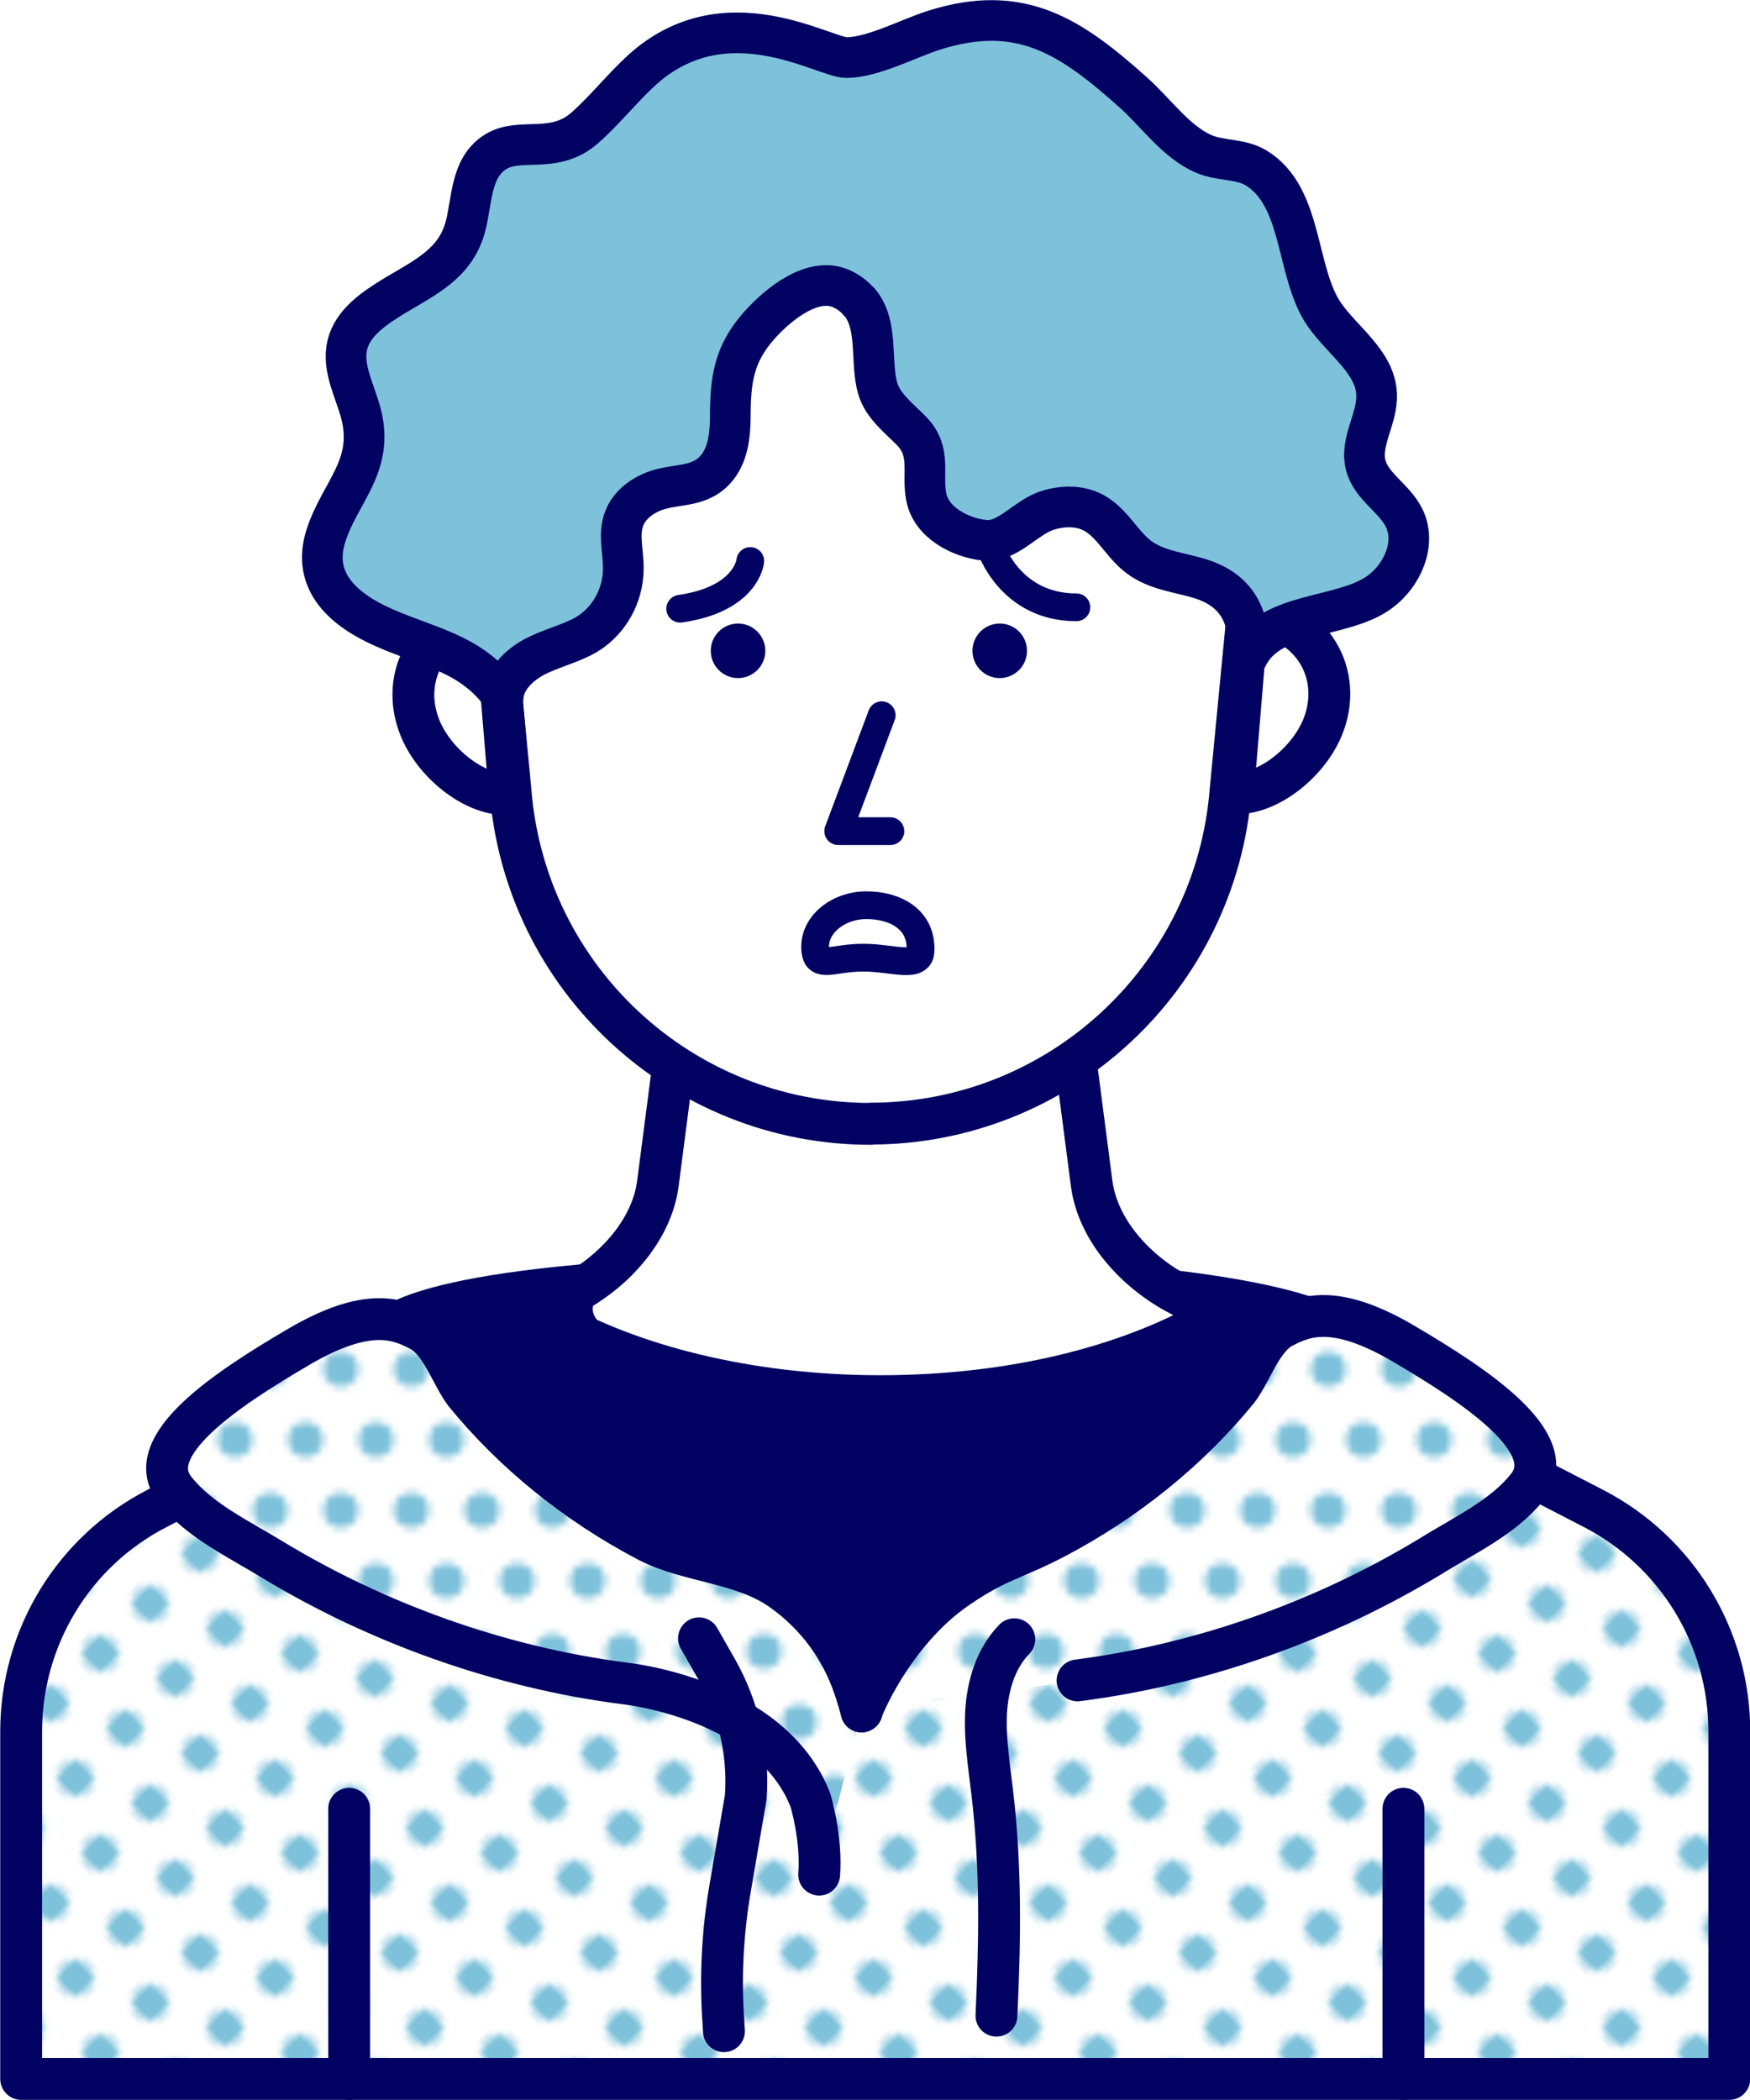 <?xml version="1.0" encoding="UTF-8"?><svg id="_レイヤー_2" xmlns="http://www.w3.org/2000/svg" xmlns:xlink="http://www.w3.org/1999/xlink" viewBox="0 0 74.43 89.31"><defs><style>.cls-1,.cls-2,.cls-3,.cls-4,.cls-5{fill:none;}.cls-6,.cls-7{fill:#7dc1da;}.cls-7{stroke-width:1.73px;}.cls-7,.cls-8,.cls-9,.cls-10,.cls-2,.cls-3,.cls-11,.cls-12{stroke-linejoin:round;}.cls-7,.cls-8,.cls-9,.cls-10,.cls-2,.cls-3,.cls-11,.cls-12,.cls-4,.cls-5{stroke:#020263;stroke-linecap:round;}.cls-13,.cls-8{fill:#020263;}.cls-8,.cls-9,.cls-10,.cls-3,.cls-11,.cls-12,.cls-4{stroke-width:1.78px;}.cls-9{fill:url(#Unnamed_Pattern_8-2);}.cls-10{fill:url(#Unnamed_Pattern_8-3);}.cls-14,.cls-12{fill:#fff;}.cls-2,.cls-5{stroke-width:1.18px;}.cls-11{fill:url(#Unnamed_Pattern_8);}.cls-4,.cls-5{stroke-miterlimit:10;}</style><pattern id="Unnamed_Pattern_8" x="0" y="0" width="20" height="20" patternTransform="translate(-4291.4 -6253.31) rotate(-45) scale(.3)" patternUnits="userSpaceOnUse" viewBox="0 0 20 20"><rect class="cls-1" y="0" width="20" height="20"/><rect class="cls-14" x="10" y="15" width="10" height="10"/><circle class="cls-6" cx="15" cy="20" r="2.5"/><rect class="cls-14" y="15" width="10" height="10"/><circle class="cls-6" cx="5" cy="20" r="2.5"/><rect class="cls-14" x="15" y="5" width="10" height="10"/><circle class="cls-6" cx="20" cy="10" r="2.5"/><rect class="cls-14" x="5" y="5" width="10" height="10"/><circle class="cls-6" cx="10" cy="10" r="2.5"/><rect class="cls-14" x="-5" y="5" width="10" height="10"/><circle class="cls-6" cy="10" r="2.5"/><rect class="cls-14" x="10" y="-5" width="10" height="10"/><circle class="cls-6" cx="15" r="2.5"/><rect class="cls-14" y="-5" width="10" height="10"/><circle class="cls-6" cx="5" r="2.5"/></pattern><pattern id="Unnamed_Pattern_8-2" patternTransform="translate(-5938.99 -3673.78) scale(.3)" xlink:href="#Unnamed_Pattern_8"/><pattern id="Unnamed_Pattern_8-3" patternTransform="translate(-5938.99 -3673.78) scale(.3)" xlink:href="#Unnamed_Pattern_8"/></defs><g id="_オブジェクト1"><path class="cls-8" d="M16.74,56.39s2.03-2.14,19.24-2.14,20.45,2.14,20.45,2.14c0,0,2.46,10-20.45,10s-19.24-10-19.24-10Z"/><path class="cls-12" d="M51.49,55.75c-.82-.43-1.32-.68-1.32-.68-1.81-.94-3.47-2.7-3.74-4.73l-1.28-9.84h-15.89l-1.28,9.84c-.25,1.91-1.74,3.6-3.44,4.57,0,0-2.85,3.85,11.78,4.96,14.63,1.11,15.16-4.12,15.16-4.12Z"/><path class="cls-11" d="M19.79,57.38c-5.21,2.69-13.12,6.78-13.12,6.78-3.55,1.83-5.77,5.49-5.77,9.48v14.78h72.65v-14.78c0-3.99-2.23-7.65-5.77-9.48,0,0-8.99-4.64-14.11-7.29,0,0-6.05,10-17.59,10.18-11.54.17-16.27-9.67-16.27-9.67Z"/><line class="cls-3" x1="59.69" y1="76.93" x2="59.69" y2="88.42"/><line class="cls-3" x1="14.85" y1="76.93" x2="14.85" y2="88.42"/><path class="cls-13" d="M36.6,73.58c.99.19.89-1.78,1.76-2.14,5.82-2.41,13.57-8.19,18.18-13.08l-5.67-2.93c-3.21,1.8-7.88,3.06-13.44,3.06s-10.44-1.32-13.65-3.18l-8.25,4.26c5.89,6.2,15.74,12.98,21.06,14Z"/><path class="cls-9" d="M34.84,79.73c.12-1.55-.37-3.16-.37-3.16-1.67-4.33-7.89-4.97-7.89-4.97-5.37-.69-10.54-2.58-14.95-5.24-1.48-.91-3.16-1.69-4.19-3-1.46-1.85,2.17-4.26,5.22-6.05,3-1.77,4.29-1.2,5.2-.73s1.34,1.92,1.92,2.68c2.04,2.5,4.72,4.69,7.8,6.3,1.78.91,4.02.87,5.73,2.11,2.72,1.97,3.15,4.61,3.34,5.12"/><path class="cls-10" d="M36.64,72.79c.21-.59,1.55-3.53,4.08-5.26,1.74-1.19,2.34-1.18,4.11-2.1,3.08-1.61,5.76-3.8,7.8-6.3.59-.76,1.02-2.21,1.92-2.68.91-.47,2.2-1.05,5.2.73,3.04,1.79,6.67,4.2,5.22,6.05-1.03,1.31-2.72,2.08-4.19,3-4.41,2.66-9.58,4.55-14.95,5.24"/><path class="cls-4" d="M29.73,69.68l.73,1.28c.95,1.66,1.39,3.56,1.26,5.47l-.66,3.84c-.33,1.9-.43,3.84-.29,5.77,0,0,0,.14.02.35"/><path class="cls-4" d="M43.14,69.72c-.79.81-1.14,1.98-1.2,3.11-.06,1.14.13,2.27.26,3.4.38,3.15.33,6.33.18,9.5"/><path class="cls-12" d="M37.03,47.8c-8.03,0-14.7-6.18-15.32-14.19l-1.02-10.67c-.41-4.25.68-8.52,3.07-12.06,0,0,.02-.04.02-.04,2.66-3.94,8.94-5.77,13.47-5.77,4.74,0,10.25,1.66,13.03,5.75,2.41,3.55,3.5,7.83,3.09,12.09l-1.03,10.69c-.62,8-7.29,14.19-15.32,14.19Z"/><path class="cls-12" d="M21.68,33.77c-1.39.12-3.15-1.22-3.8-2.77-.94-2.25.4-4.67,3.16-4.9l.64,7.67Z"/><path class="cls-12" d="M52.44,33.73c1.39.12,3.15-1.22,3.8-2.77.94-2.25-.4-4.67-3.16-4.9l-.64,7.67Z"/><circle class="cls-13" cx="31.39" cy="27.68" r="1.16"/><circle class="cls-13" cx="42.52" cy="27.68" r="1.16"/><polyline class="cls-2" points="37.5 30.42 35.65 35.35 37.87 35.35"/><path class="cls-7" d="M36.55,12.84c.83.98.45,2.53.78,3.68.22.75.89,1.25,1.44,1.81.87.9.42,1.81.63,2.83.22,1.07,1.44,1.71,2.48,1.82.95.1,1.71-.92,2.58-1.24.71-.25,1.55-.27,2.19.15.77.5,1.15,1.4,1.94,1.91.8.51,1.72.56,2.6.86,1.49.52,2.03,1.69,1.87,3.27.96-1.96,4.04-1.59,5.62-2.75.97-.71,1.57-2.07,1.04-3.15-.41-.84-1.39-1.33-1.63-2.23-.27-1,.5-1.99.46-3.02-.05-1.38-1.44-2.27-2.23-3.41-1.23-1.79-.88-5.01-2.9-6.23-.68-.41-1.53-.28-2.26-.61-1.16-.52-2.01-1.75-2.94-2.58-2.67-2.39-4.79-3.83-8.48-2.67-1.08.34-2.6,1.16-3.73,1.17-.98,0-5.16-2.69-8.71.53-.85.78-1.57,1.7-2.43,2.46-1.31,1.15-2.73.37-3.78,1.01-1.11.68-1,2.14-1.31,3.24-.44,1.54-1.72,2.12-3,2.89-.85.52-1.78,1.13-2.01,2.1-.23.99.34,1.96.59,2.94.56,2.22-.9,3.3-1.5,5.17-.63,1.98.81,3.17,2.46,3.9,1.91.85,3.79,1.1,5.08,2.97.04-.74.64-1.34,1.29-1.7.65-.35,1.39-.53,2.05-.86,1.1-.55,1.78-1.72,1.77-2.95,0-.71-.22-1.44.04-2.1.19-.5.63-.87,1.11-1.09.95-.44,1.99-.15,2.75-.97.53-.57.64-1.41.65-2.19,0-1.62.13-2.72,1.24-3.97.78-.87,2.32-2.16,3.57-1.51.28.14.5.32.66.52Z"/><path class="cls-5" d="M42.12,23.26s.81,2.57,3.66,2.57"/><path class="cls-5" d="M31.91,23.86s-.14,1.62-2.98,2.03"/><path class="cls-5" d="M39.15,40.46c-.04.75-1.2.27-2.44.27s-1.94.47-2.03-.27c-.14-1.08.93-1.96,2.17-1.96s2.37.61,2.3,1.96Z"/></g></svg>